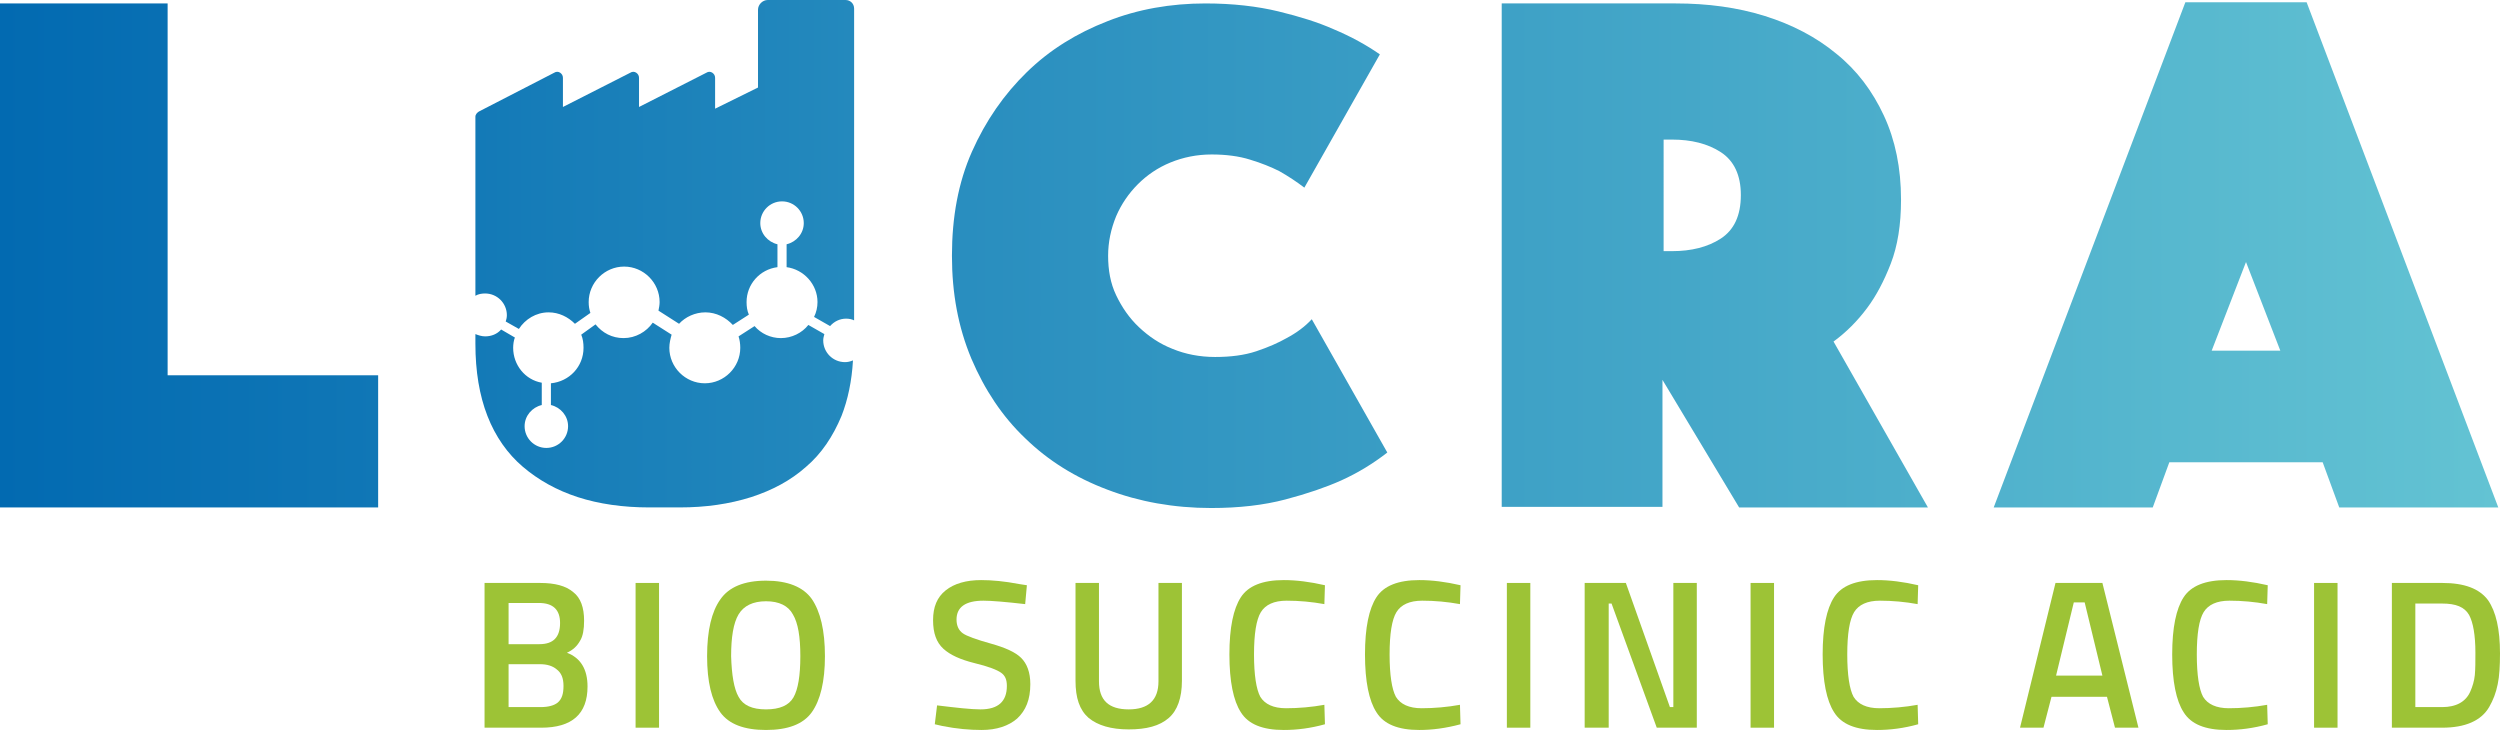 <?xml version="1.0" encoding="utf-8"?>
<!-- Generator: Adobe Illustrator 28.0.0, SVG Export Plug-In . SVG Version: 6.00 Build 0)  -->
<svg version="1.1" xmlns="http://www.w3.org/2000/svg" xmlns:xlink="http://www.w3.org/1999/xlink" x="0px" y="0px"
	 viewBox="0 0 437 127.6" style="enable-background:new 0 0 437 127.6;" xml:space="preserve">
<style type="text/css">
	.st0{fill:url(#SVGID_1_);}
	.st1{fill:url(#SVGID_00000152256831076519883670000009034908313634749090_);}
	.st2{fill:url(#SVGID_00000147907775150629714270000013348009424770639799_);}
	.st3{fill:url(#SVGID_00000138567336559783920940000009287084353721439133_);}
	.st4{fill:url(#SVGID_00000172411242548495267580000000908613436572852402_);}
	.st5{fill:#9DC336;}
	.st6{fill:url(#SVGID_00000019652066371210622490000013208061828959391419_);}
	.st7{fill:url(#SVGID_00000136389116606000714340000018246462090935139210_);}
</style>
<g id="Ebene_1">
	<g>
	</g>
	<g>
		<linearGradient id="SVGID_1_" gradientUnits="userSpaceOnUse" x1="-6.155" y1="44.724" x2="428.511" y2="44.724">
			<stop  offset="0" style="stop-color:#026AB1"/>
			<stop  offset="1" style="stop-color:#63C3D3"/>
		</linearGradient>
		<path class="st0" d="M224.9,59.1c-1.4,0.8-3.2,1.6-5.3,2.3c-2.1,0.7-4.5,1-7.2,1c-2.7,0-5.2-0.5-7.4-1.4c-2.3-0.9-4.2-2.2-5.9-3.8
			c-1.7-1.6-3-3.5-4-5.6c-1-2.1-1.4-4.4-1.4-6.9c0-2.4,0.5-4.7,1.4-6.9c0.9-2.1,2.2-4,3.8-5.6c1.6-1.6,3.5-2.9,5.7-3.8
			c2.2-0.9,4.6-1.4,7.2-1.4c2.5,0,4.8,0.3,6.7,0.9c2,0.6,3.7,1.3,5.1,2c1.6,0.9,3.1,1.9,4.4,2.9l13.2-23.3c-2.3-1.6-5-3.1-8.1-4.4
			c-2.7-1.2-5.9-2.2-9.6-3.1c-3.7-0.9-8-1.4-12.8-1.4c-6,0-11.8,1-17.1,3.1c-5.4,2.1-10.1,5-14.1,8.9c-4,3.9-7.2,8.5-9.6,13.9
			c-2.4,5.4-3.5,11.5-3.5,18.2c0,6.6,1.1,12.5,3.4,18c2.3,5.4,5.4,10.1,9.4,13.9c4,3.9,8.8,6.9,14.4,9c5.5,2.1,11.6,3.2,18.1,3.2
			c4.9,0,9.2-0.5,13-1.5c3.8-1,7-2.1,9.7-3.3c3.1-1.4,5.8-3.1,8.1-4.9l-13.2-23.3C228.1,57.1,226.6,58.2,224.9,59.1z"/>
		
			<linearGradient id="SVGID_00000060724097943679958760000005375253750950852998_" gradientUnits="userSpaceOnUse" x1="0" y1="44.653" x2="455.43" y2="44.653">
			<stop  offset="0" style="stop-color:#026AB1"/>
			<stop  offset="1" style="stop-color:#63C3D3"/>
		</linearGradient>
		<polygon style="fill:url(#SVGID_00000060724097943679958760000005375253750950852998_);" points="29.3,0.6 0,0.6 0,88.7 
			66.1,88.7 66.1,65.6 29.3,65.6 		"/>
		
			<linearGradient id="SVGID_00000171705373704567608190000001796392248643593112_" gradientUnits="userSpaceOnUse" x1="-17.565" y1="44.653" x2="437.866" y2="44.653">
			<stop  offset="0" style="stop-color:#026AB1"/>
			<stop  offset="1" style="stop-color:#63C3D3"/>
		</linearGradient>
		<path style="fill:url(#SVGID_00000171705373704567608190000001796392248643593112_);" d="M326.4,53.8c1.5-2,2.9-4.6,4.1-7.7
			c1.2-3.1,1.8-6.8,1.8-11.2c0-5.5-1-10.4-3-14.7c-2-4.3-4.7-7.9-8.3-10.8c-3.5-2.9-7.7-5.1-12.5-6.6c-4.8-1.5-10-2.2-15.6-2.2
			h-30.4v88h28.1V66.4L304,88.7h33l-16.5-29C322.7,58.1,324.7,56.1,326.4,53.8z M300.8,41.7c-2.3,1.5-5.2,2.2-8.5,2.2h-1.5V24.4h1.5
			c3.3,0,6.2,0.7,8.5,2.2c2.3,1.5,3.5,4,3.5,7.5C304.3,37.7,303.1,40.2,300.8,41.7z"/>
		
			<linearGradient id="SVGID_00000147200027073734307550000018205915950528326278_" gradientUnits="userSpaceOnUse" x1="-20.032" y1="44.529" x2="436.68" y2="44.529">
			<stop  offset="0" style="stop-color:#026AB1"/>
			<stop  offset="1" style="stop-color:#63C3D3"/>
		</linearGradient>
		<path style="fill:url(#SVGID_00000147200027073734307550000018205915950528326278_);" d="M403.2,0.4h-10.6H382l-33.5,88.3h27.8
			l2.9-7.9h13.4H406l2.9,7.9h27.8L403.2,0.4z M392.6,61.3h-6l6-15.5l6,15.5H392.6z"/>
		
			<linearGradient id="SVGID_00000077310590203185854550000004251868193720656800_" gradientUnits="userSpaceOnUse" x1="147.446" y1="35.441" x2="147.446" y2="35.441">
			<stop  offset="0" style="stop-color:#63C3D3"/>
			<stop  offset="1" style="stop-color:#026AB1"/>
		</linearGradient>
		<path style="fill:url(#SVGID_00000077310590203185854550000004251868193720656800_);" d="M147.4,35.4"/>
		<g>
			<path class="st5" d="M84.8,101.9h9.6c2.6,0,4.5,0.5,5.8,1.6c1.3,1,1.9,2.7,1.9,5c0,1.5-0.2,2.7-0.7,3.5c-0.5,0.9-1.2,1.6-2.3,2.1
				c2.4,0.9,3.6,2.9,3.6,5.9c0,4.8-2.7,7.2-8.1,7.2h-9.9V101.9z M94.2,105.4h-5.3v7.2h5.4c2.4,0,3.6-1.2,3.6-3.7
				C97.9,106.6,96.7,105.4,94.2,105.4z M94.4,116.1h-5.5v7.5h5.6c1.4,0,2.4-0.3,3-0.8c0.7-0.6,1-1.5,1-2.9c0-1.4-0.4-2.3-1.2-2.9
				C96.6,116.4,95.6,116.1,94.4,116.1z"/>
			<path class="st5" d="M111.1,127.2v-25.3h4.1v25.3H111.1z"/>
			<path class="st5" d="M141.9,124.5c-1.5,2.1-4.2,3.1-8,3.1c-3.8,0-6.5-1-8-3.1c-1.5-2.1-2.3-5.3-2.3-9.8c0-4.5,0.8-7.8,2.3-9.9
				c1.5-2.2,4.2-3.3,8-3.3c3.8,0,6.5,1.1,8,3.2c1.5,2.2,2.3,5.5,2.3,10C144.2,119.1,143.4,122.4,141.9,124.5z M129.1,121.8
				c0.8,1.5,2.4,2.2,4.8,2.2c2.4,0,4-0.7,4.8-2.1c0.8-1.4,1.2-3.8,1.2-7.2c0-3.4-0.4-5.8-1.3-7.3c-0.8-1.5-2.4-2.3-4.7-2.3
				c-2.3,0-3.9,0.8-4.8,2.3c-0.9,1.5-1.3,4-1.3,7.3C127.9,118,128.3,120.4,129.1,121.8z"/>
			<path class="st5" d="M171.9,105c-3.1,0-4.7,1.1-4.7,3.3c0,1.1,0.4,1.9,1.1,2.4s2.4,1.1,4.9,1.8c2.5,0.7,4.3,1.5,5.3,2.5
				c1,1,1.6,2.5,1.6,4.6c0,2.7-0.8,4.6-2.3,6c-1.5,1.3-3.6,2-6.2,2c-2.1,0-4.4-0.2-6.9-0.7l-1.3-0.3l0.4-3.3
				c3.3,0.4,5.9,0.7,7.6,0.7c3.1,0,4.6-1.4,4.6-4.1c0-1.1-0.3-1.8-1-2.3c-0.7-0.5-2.2-1.1-4.7-1.7c-2.4-0.6-4.2-1.4-5.4-2.5
				c-1.2-1.1-1.8-2.7-1.8-5c0-2.3,0.7-4,2.2-5.2c1.5-1.2,3.6-1.8,6.2-1.8c1.9,0,4.1,0.2,6.7,0.7l1.3,0.2l-0.3,3.3
				C175.7,105.2,173.3,105,171.9,105z"/>
			<path class="st5" d="M192.1,119.1c0,3.3,1.7,4.9,5.2,4.9c3.4,0,5.2-1.6,5.2-4.9v-17.2h4.1V119c0,3-0.8,5.2-2.3,6.5
				c-1.6,1.4-3.9,2-7,2c-3.1,0-5.4-0.7-7-2c-1.6-1.4-2.3-3.5-2.3-6.5v-17.1h4.1V119.1z"/>
			<path class="st5" d="M224.4,127.6c-3.7,0-6.2-1-7.5-3.1c-1.3-2-2-5.4-2-10.1c0-4.7,0.7-8,2-10c1.3-2,3.8-3,7.5-3
				c2.2,0,4.6,0.3,7.2,0.9l-0.1,3.3c-2.2-0.4-4.4-0.6-6.6-0.6c-2.2,0-3.7,0.7-4.5,2c-0.8,1.3-1.2,3.8-1.2,7.4c0,3.6,0.4,6.1,1.1,7.4
				c0.8,1.3,2.3,2,4.5,2c2.2,0,4.5-0.2,6.7-0.6l0.1,3.4C229.1,127.3,226.7,127.6,224.4,127.6z"/>
			<path class="st5" d="M248.1,127.6c-3.7,0-6.2-1-7.5-3.1c-1.3-2-2-5.4-2-10.1c0-4.7,0.7-8,2-10c1.3-2,3.8-3,7.5-3
				c2.2,0,4.6,0.3,7.2,0.9l-0.1,3.3c-2.2-0.4-4.4-0.6-6.6-0.6c-2.2,0-3.7,0.7-4.5,2c-0.8,1.3-1.2,3.8-1.2,7.4c0,3.6,0.4,6.1,1.1,7.4
				c0.8,1.3,2.3,2,4.5,2c2.2,0,4.5-0.2,6.7-0.6l0.1,3.4C252.7,127.3,250.3,127.6,248.1,127.6z"/>
			<path class="st5" d="M263.4,127.2v-25.3h4.1v25.3H263.4z"/>
			<path class="st5" d="M277,127.2v-25.3h7.2l7.7,21.7h0.6v-21.7h4.1v25.3h-7l-7.9-21.7h-0.5v21.7H277z"/>
			<path class="st5" d="M306,127.2v-25.3h4.1v25.3H306z"/>
			<path class="st5" d="M328.1,127.6c-3.7,0-6.2-1-7.5-3.1c-1.3-2-2-5.4-2-10.1c0-4.7,0.7-8,2-10c1.3-2,3.8-3,7.5-3
				c2.2,0,4.6,0.3,7.2,0.9l-0.1,3.3c-2.2-0.4-4.4-0.6-6.6-0.6c-2.2,0-3.7,0.7-4.5,2c-0.8,1.3-1.2,3.8-1.2,7.4c0,3.6,0.4,6.1,1.1,7.4
				c0.8,1.3,2.3,2,4.5,2c2.2,0,4.5-0.2,6.7-0.6l0.1,3.4C332.8,127.3,330.4,127.6,328.1,127.6z"/>
			<path class="st5" d="M353.1,127.2l6.2-25.3h8.2l6.3,25.3h-4.1l-1.4-5.4h-9.7l-1.4,5.4H353.1z M362.5,105.3l-3.1,12.8h8.1
				l-3.1-12.8H362.5z"/>
			<path class="st5" d="M389.2,127.6c-3.7,0-6.2-1-7.5-3.1c-1.3-2-2-5.4-2-10.1c0-4.7,0.7-8,2-10c1.3-2,3.8-3,7.5-3
				c2.2,0,4.6,0.3,7.2,0.9l-0.1,3.3c-2.2-0.4-4.4-0.6-6.6-0.6c-2.2,0-3.7,0.7-4.5,2c-0.8,1.3-1.2,3.8-1.2,7.4c0,3.6,0.4,6.1,1.1,7.4
				c0.8,1.3,2.3,2,4.5,2c2.2,0,4.5-0.2,6.7-0.6l0.1,3.4C393.9,127.3,391.5,127.6,389.2,127.6z"/>
			<path class="st5" d="M404.5,127.2v-25.3h4.1v25.3H404.5z"/>
			<path class="st5" d="M426.9,127.2h-8.8v-25.3h8.8c3.9,0,6.5,1,8,3c1.4,2,2.1,5.1,2.1,9.3c0,2.1-0.1,4-0.4,5.4
				c-0.3,1.5-0.8,2.8-1.5,4C433.7,126,430.9,127.2,426.9,127.2z M432.7,114.1c0-3.1-0.4-5.3-1.1-6.6c-0.8-1.4-2.3-2-4.7-2h-4.7v18.1
				h4.7c2.4,0,4.1-0.9,4.9-2.7c0.4-0.9,0.7-1.9,0.8-2.9C432.7,116.9,432.7,115.6,432.7,114.1z"/>
		</g>
		<g>
			
				<linearGradient id="SVGID_00000039128512615934754620000000224666329812212159_" gradientUnits="userSpaceOnUse" x1="16.613" y1="28.744" x2="395.549" y2="28.744">
				<stop  offset="0" style="stop-color:#026AB1"/>
				<stop  offset="1" style="stop-color:#63C3D3"/>
			</linearGradient>
			<path style="fill:url(#SVGID_00000039128512615934754620000000224666329812212159_);" d="M84.8,51.3c2.1,0,3.8,1.7,3.8,3.8
				c0,0.4-0.1,0.8-0.2,1.1l2.3,1.3c1.1-1.7,3-2.9,5.2-2.9c1.8,0,3.4,0.8,4.6,2l2.7-1.9c-0.2-0.6-0.3-1.2-0.3-1.9
				c0-3.4,2.8-6.2,6.2-6.2c3.4,0,6.2,2.8,6.2,6.2c0,0.5-0.1,1-0.2,1.5l3.6,2.3c1.1-1.2,2.8-2,4.6-2c1.9,0,3.6,0.9,4.8,2.2l2.8-1.8
				c-0.3-0.7-0.4-1.4-0.4-2.2c0-3.1,2.3-5.7,5.4-6.1v-4c-1.7-0.4-3-1.9-3-3.7c0-2.1,1.7-3.8,3.8-3.8s3.8,1.7,3.8,3.8
				c0,1.8-1.3,3.3-3,3.7v4c3,0.4,5.4,3,5.4,6.1c0,0.9-0.2,1.8-0.6,2.6l2.8,1.6c0.7-0.8,1.7-1.3,2.8-1.3c0.5,0,1,0.1,1.4,0.3v-4.8
				v-9.9v-6.8V22.2h0V1.5c0-0.9-0.7-1.5-1.5-1.5h-13.6c-0.9,0-1.7,0.8-1.7,1.7v13.6L125,19v-5.4l0,0c0-0.4-0.2-0.7-0.5-0.9
				c-0.3-0.2-0.7-0.2-1,0l-11.8,6v-5.1l0,0c0-0.4-0.2-0.7-0.5-0.9c-0.3-0.2-0.7-0.2-1,0l-11.8,6v-5.1c0-0.4-0.2-0.7-0.5-0.9
				c-0.3-0.2-0.7-0.2-1,0l-13.2,6.8c-0.3,0.2-0.6,0.5-0.6,0.9v1.8v12.4v4.6v2.2v3.6V47v4.7C83.6,51.4,84.2,51.3,84.8,51.3z"/>
			
				<linearGradient id="SVGID_00000050637806128668608300000011267829073887424132_" gradientUnits="userSpaceOnUse" x1="16.713" y1="72.53" x2="395.082" y2="72.53">
				<stop  offset="0" style="stop-color:#026AB1"/>
				<stop  offset="1" style="stop-color:#63C3D3"/>
			</linearGradient>
			<path style="fill:url(#SVGID_00000050637806128668608300000011267829073887424132_);" d="M147.7,63.3c-2.1,0-3.8-1.7-3.8-3.8
				c0-0.4,0.1-0.7,0.2-1.1l-2.8-1.6c-1.1,1.4-2.9,2.3-4.8,2.3c-1.8,0-3.5-0.8-4.6-2.1l-2.8,1.8c0.2,0.6,0.3,1.3,0.3,2
				c0,3.4-2.8,6.2-6.2,6.2c-3.4,0-6.2-2.8-6.2-6.2c0-0.8,0.2-1.6,0.4-2.3l-3.3-2.1c-1.1,1.6-3,2.7-5.1,2.7c-2,0-3.7-0.9-4.9-2.4
				l-2.5,1.8c0.3,0.7,0.4,1.5,0.4,2.3c0,3.3-2.5,5.9-5.7,6.2v3.8c1.7,0.4,3,1.9,3,3.7c0,2.1-1.7,3.8-3.8,3.8c-2.1,0-3.8-1.7-3.8-3.8
				c0-1.8,1.3-3.3,3-3.7v-3.9c-2.9-0.5-5-3.1-5-6.1c0-0.6,0.1-1.3,0.3-1.8l-2.4-1.4c-0.7,0.8-1.7,1.2-2.8,1.2
				c-0.6,0-1.2-0.2-1.7-0.4v1.7c0,4.8,0.7,9,2.1,12.6c1.4,3.6,3.5,6.6,6.2,8.9c2.7,2.3,5.9,4.1,9.6,5.3c3.7,1.2,7.9,1.8,12.5,1.8
				h5.3c4.6,0,8.7-0.6,12.5-1.8c3.7-1.2,6.9-2.9,9.6-5.3c2.7-2.3,4.7-5.3,6.2-8.9c1.1-2.8,1.8-6.1,2-9.7
				C148.6,63.2,148.2,63.3,147.7,63.3z"/>
		</g>
	</g>
</g>
<g id="Ebene_2">
</g>
<g id="Ebene_3">
</g>
</svg>
